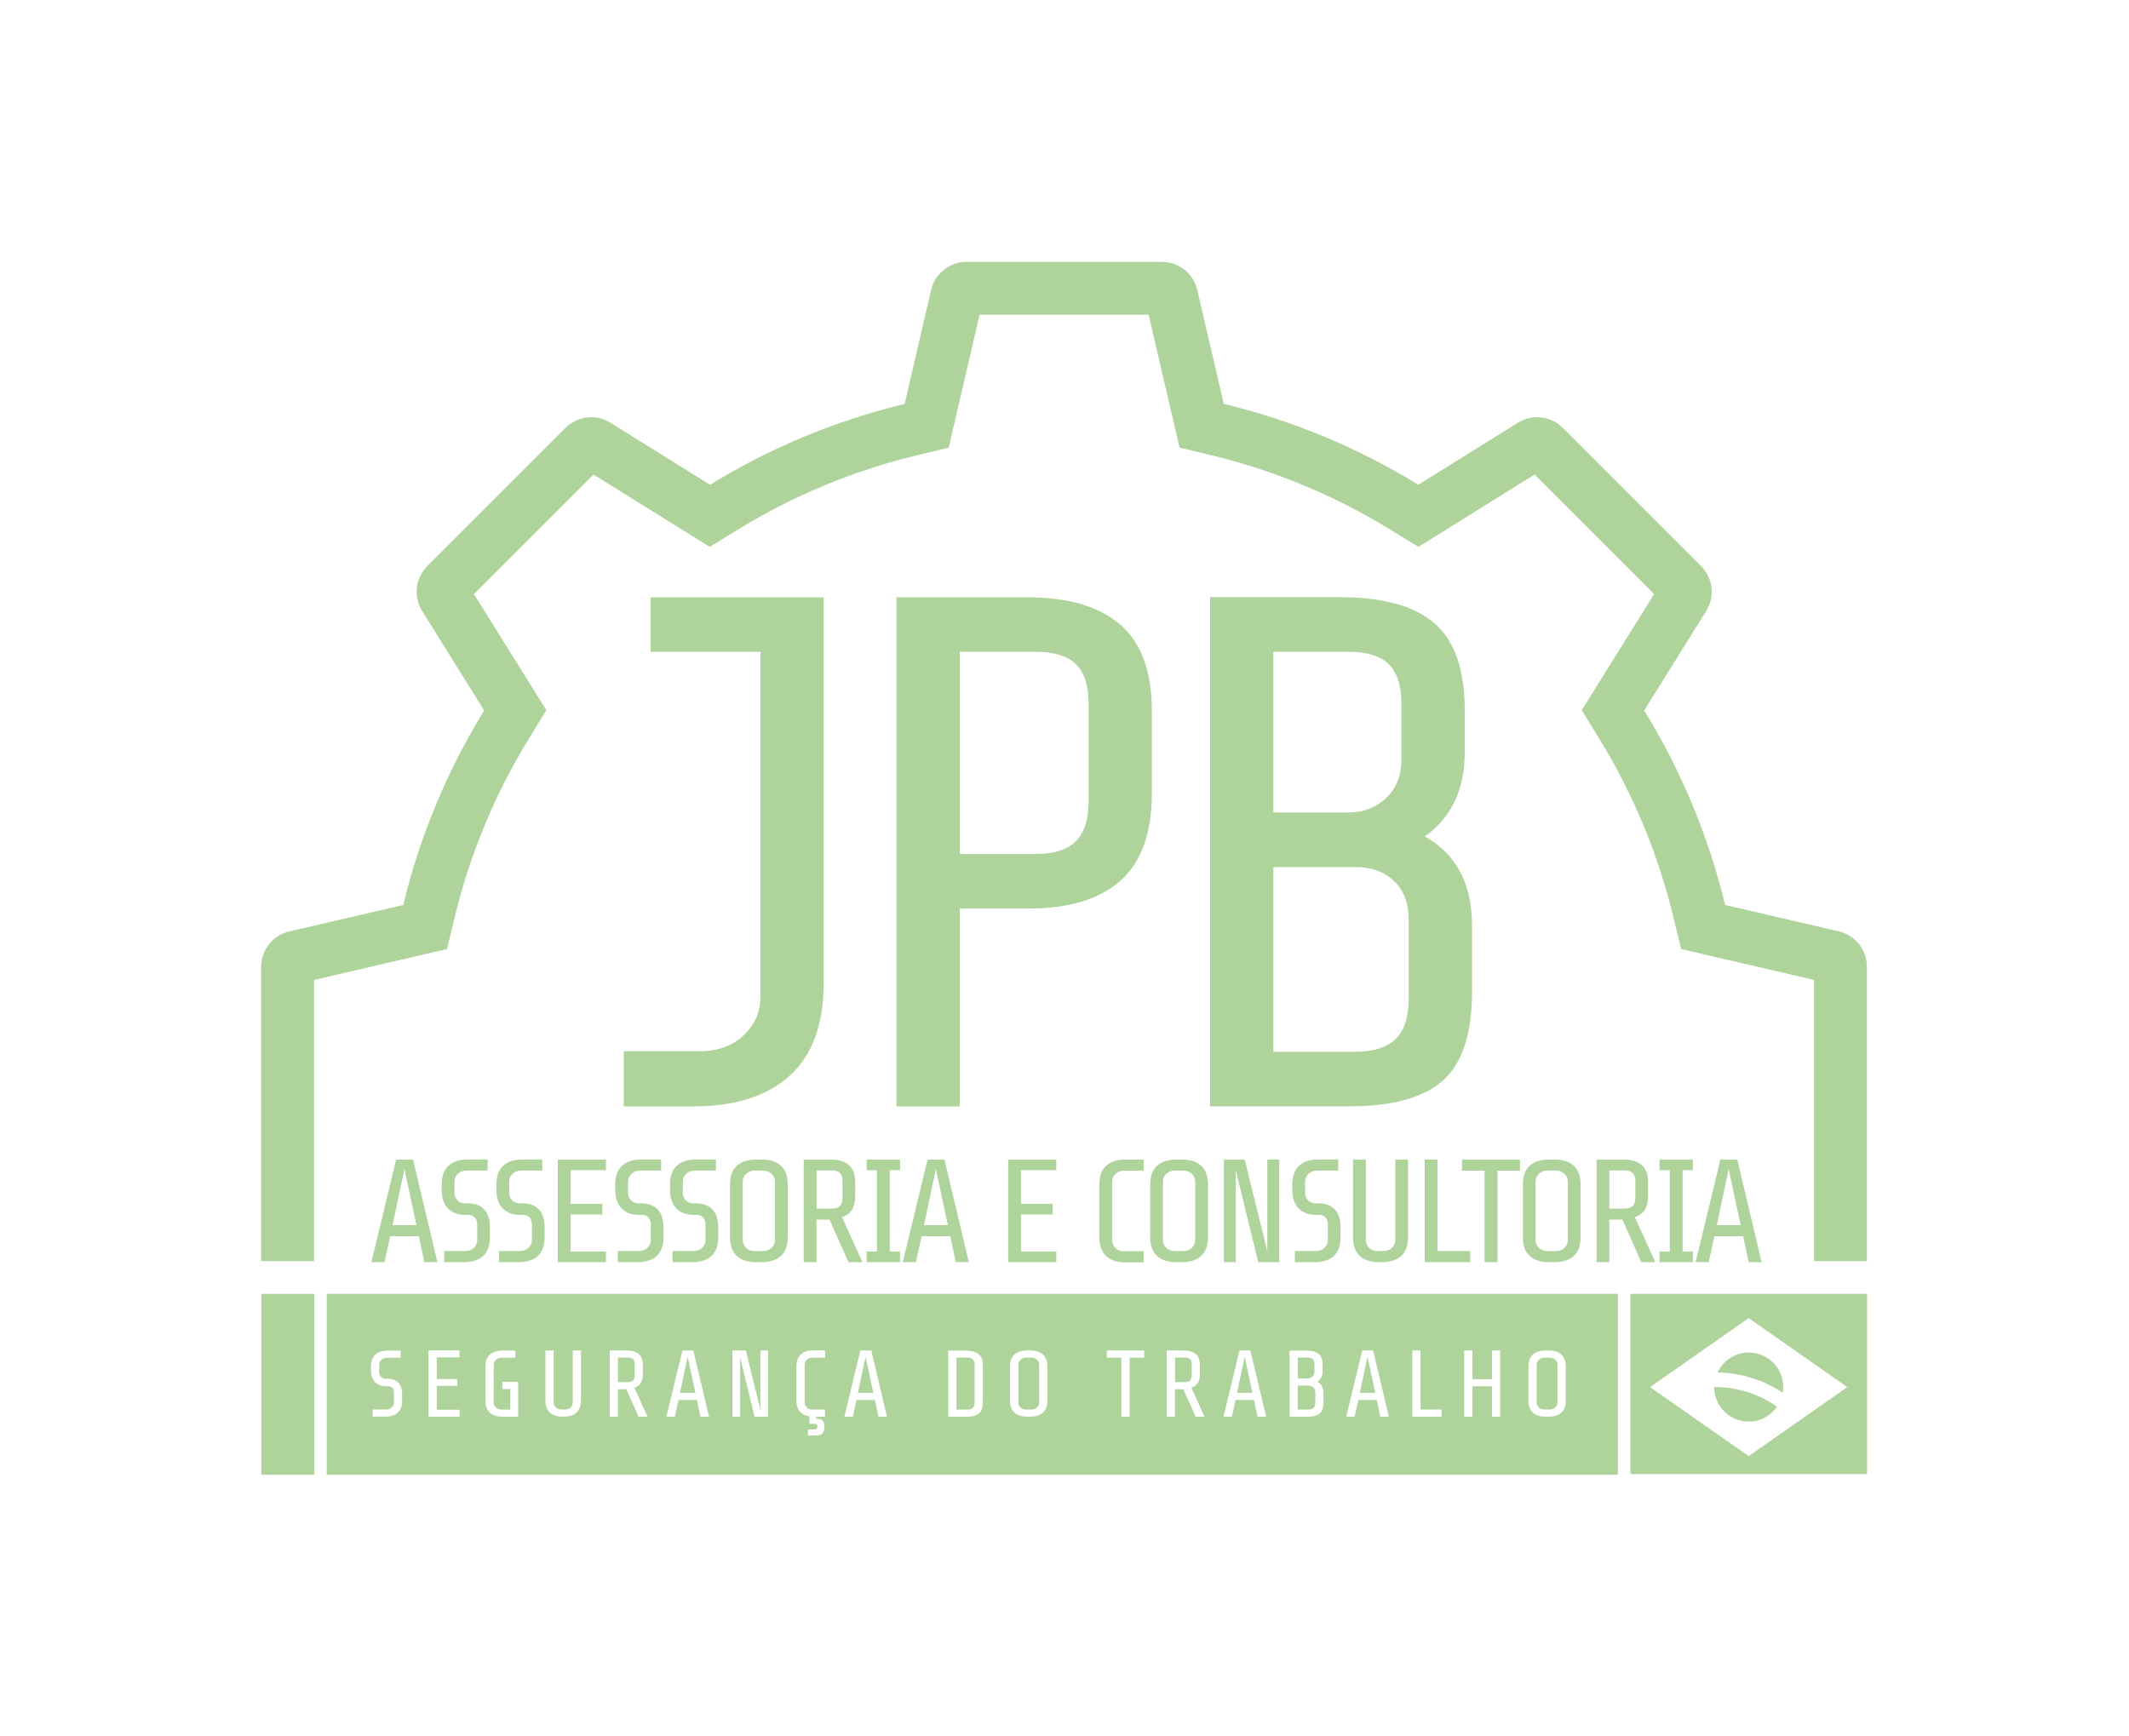 <svg xmlns="http://www.w3.org/2000/svg" id="a" viewBox="0 0 322.06 262.66"><defs><style>.d{fill:#aed39b;}</style></defs><rect class="d" x="39.54" y="195.77" width="8" height="27.37"></rect><path class="d" d="M119.5,162.73c-3.41,3.12-8.31,4.68-14.69,4.68h-10.46v-8.36h11.56c2.71,0,4.91-.81,6.6-2.42,1.69-1.61,2.53-3.56,2.53-5.83v-52.17h-16.62v-8.25h26.19v58.33c0,6.24-1.71,10.91-5.12,14.03Z"></path><path class="d" d="M169.52,133.23c-3.16,2.83-7.81,4.24-13.98,4.24h-10.35v29.94h-9.58v-77.04h19.7c6.24,0,10.95,1.38,14.14,4.13s4.79,7.1,4.79,13.04v12.55c0,5.94-1.58,10.33-4.73,13.15ZM162.75,100.49c-1.28-1.25-3.32-1.87-6.11-1.87h-11.45v30.6h11.45c2.79,0,4.82-.64,6.11-1.93,1.28-1.28,1.93-3.32,1.93-6.11v-14.64c0-2.79-.64-4.8-1.93-6.05Z"></path><path class="d" d="M218.33,163.44c-2.9,2.64-7.69,3.96-14.36,3.96h-20.91v-77.04h19.59c6.53,0,11.32,1.32,14.36,3.96,3.04,2.64,4.57,7.04,4.57,13.21v6.27c0,5.65-2.02,9.91-6.05,12.77,4.77,2.64,7.15,7.15,7.15,13.54v9.91c0,6.31-1.45,10.79-4.35,13.43ZM210.08,100.49c-1.29-1.25-3.32-1.87-6.11-1.87h-11.34v24.32h11.34c2.27,0,4.18-.73,5.72-2.2,1.54-1.47,2.31-3.41,2.31-5.83v-8.36c0-2.79-.64-4.8-1.93-6.05ZM210.9,133.34c-1.47-1.43-3.41-2.15-5.83-2.15h-12.44v27.95h12.33c2.79,0,4.84-.64,6.16-1.93,1.32-1.28,1.98-3.32,1.98-6.11v-12c0-2.42-.73-4.35-2.2-5.78Z"></path><path class="d" d="M198.54,208.29c.2-.19.3-.44.3-.76v-1.09c0-.36-.08-.62-.25-.79-.17-.16-.43-.24-.79-.24h-1.47v3.16h1.47c.29,0,.54-.1.74-.29Z"></path><polygon class="d" points="187.13 210.75 189.46 210.75 188.29 205.28 187.13 210.75"></polygon><path class="d" d="M197.93,209.65h-1.62v3.63h1.6c.36,0,.63-.08.8-.25.17-.17.26-.43.26-.79v-1.56c0-.31-.1-.56-.29-.75-.19-.19-.44-.28-.76-.28Z"></path><polygon class="d" points="102.86 210.75 105.2 210.75 104.02 205.28 102.86 210.75"></polygon><path class="d" d="M156.01,205.43h-.77c-.35,0-.64.11-.86.31-.22.21-.33.46-.33.76v5.7c0,.3.11.55.33.76.22.21.5.31.86.31h.77c.35,0,.64-.1.86-.31.22-.21.33-.46.33-.76v-5.7c0-.3-.11-.55-.33-.76-.22-.21-.51-.31-.86-.31Z"></path><path class="d" d="M146.38,205.41h-1.7v7.87h1.69c.36,0,.63-.08.8-.25.17-.17.26-.43.26-.79v-5.8c0-.31-.1-.57-.29-.75-.19-.19-.44-.28-.76-.28Z"></path><path class="d" d="M96.01,206.44c0-.36-.08-.62-.25-.79-.17-.16-.43-.24-.79-.24h-1.49v3.72h1.49c.36,0,.63-.08.79-.25s.25-.43.25-.79v-1.65Z"></path><path class="d" d="M180.28,206.44c0-.36-.08-.62-.25-.79-.17-.16-.43-.24-.79-.24h-1.49v3.72h1.49c.36,0,.63-.08.79-.25s.25-.43.25-.79v-1.65Z"></path><polygon class="d" points="129.78 210.75 132.11 210.75 130.94 205.28 129.78 210.75"></polygon><path class="d" d="M234.42,205.43h-.77c-.35,0-.64.11-.86.31-.22.21-.33.46-.33.76v5.7c0,.3.11.55.33.76.22.21.5.31.86.31h.77c.35,0,.64-.1.86-.31.22-.21.33-.46.33-.76v-5.7c0-.3-.11-.55-.33-.76-.22-.21-.51-.31-.86-.31Z"></path><polygon class="d" points="205.7 210.75 208.04 210.75 206.86 205.28 205.7 210.75"></polygon><path class="d" d="M49.43,195.77v27.37h195.31v-27.37H49.43ZM60.84,211.92c0,.81-.22,1.42-.67,1.82-.44.41-1.08.61-1.91.61h-1.89v-1.09h2.03c.35,0,.64-.1.86-.31.22-.21.33-.46.33-.76v-1.49c0-.29-.07-.52-.22-.69-.15-.18-.37-.26-.67-.26h-.29c-.71,0-1.26-.21-1.67-.62s-.62-1.02-.62-1.81v-.54c0-.81.22-1.42.67-1.82.44-.41,1.08-.61,1.91-.61h1.9v1.09h-2.05c-.35,0-.64.11-.86.31-.22.21-.33.46-.33.76v1.09c0,.3.09.54.29.74.19.2.44.29.74.29h.29c.68,0,1.2.2,1.58.59s.57.98.57,1.77v.94ZM69.52,205.38h-3.45v3.28h3.09v1.04h-3.09v3.61h3.45v1.04h-4.69v-10.02h4.69v1.04ZM78.38,214.36h-2.36c-.83,0-1.47-.2-1.91-.61-.44-.41-.67-1.01-.67-1.82v-5.15c0-.81.22-1.42.67-1.82.44-.41,1.08-.61,1.91-.61h1.93v1.09h-2.08c-.35,0-.64.11-.86.31-.22.21-.33.46-.33.76v5.7c0,.3.11.55.33.76.22.21.5.31.86.31h1.32v-3.11h-1.2v-1.07h2.39v5.27ZM87.88,211.92c0,.81-.22,1.42-.67,1.82-.44.41-1.08.61-1.91.61h-.21c-.83,0-1.47-.2-1.91-.61-.44-.41-.67-1.01-.67-1.82v-7.58h1.25v7.86c0,.3.11.55.33.76.22.21.51.31.86.31h.5c.35,0,.64-.1.86-.31.22-.21.33-.46.33-.76v-7.86h1.25v7.58ZM96.6,214.36l-1.85-4.15h-1.27v4.15h-1.25v-10.02h2.56c.81,0,1.42.18,1.84.54s.62.92.62,1.7v1.37c0,1.08-.43,1.75-1.29,2.02l1.99,4.39h-1.36ZM105.97,214.36l-.54-2.53h-2.79l-.56,2.53h-1.27l2.42-10.02h1.65l2.38,10.02h-1.27ZM116.2,214.36h-2.05l-2.19-8.96v8.96h-1.16v-10.02h2.03l2.2,8.96v-8.96h1.16v10.02ZM124.8,205.43h-1.89c-.35,0-.64.11-.86.31-.22.21-.33.46-.33.76v5.7c0,.3.11.55.33.76.22.21.5.31.86.31h1.89v1.09h-1.34v.3c.44,0,.76.08.95.25s.29.48.29.95c0,.55-.12.92-.37,1.09-.24.18-.54.26-.89.26h-1.22v-.92h.96c.32,0,.47-.15.47-.44,0-.16-.04-.27-.12-.33s-.21-.09-.38-.09h-.7v-1.12c-.65-.1-1.14-.34-1.47-.74-.33-.4-.5-.95-.5-1.66v-5.15c0-.81.22-1.42.67-1.82.44-.41,1.08-.61,1.91-.61h1.75v1.09ZM132.89,214.36l-.54-2.53h-2.79l-.56,2.53h-1.27l2.42-10.02h1.65l2.38,10.02h-1.27ZM148.67,212.1c0,.82-.19,1.4-.56,1.75-.38.34-1,.52-1.87.52h-2.8v-10.02h2.63c.86,0,1.51.17,1.95.52.44.35.66.92.66,1.71v5.52ZM158.44,211.92c0,.81-.22,1.42-.67,1.82-.44.41-1.08.61-1.91.61h-.49c-.83,0-1.47-.2-1.91-.61-.44-.41-.67-1.01-.67-1.82v-5.15c0-.81.22-1.42.67-1.82.44-.41,1.08-.61,1.91-.61h.49c.83,0,1.47.2,1.91.61.44.41.67,1.01.67,1.82v5.15ZM173.08,205.43h-2.2v8.93h-1.25v-8.93h-2.2v-1.09h5.65v1.09ZM180.86,214.36l-1.85-4.15h-1.27v4.15h-1.25v-10.02h2.56c.81,0,1.42.18,1.84.54s.62.92.62,1.7v1.37c0,1.08-.43,1.75-1.29,2.02l1.99,4.39h-1.36ZM190.24,214.36l-.54-2.53h-2.79l-.56,2.53h-1.27l2.42-10.02h1.65l2.38,10.02h-1.27ZM200.22,212.1c0,.82-.19,1.4-.56,1.75-.38.34-1,.52-1.87.52h-2.72v-10.02h2.55c.85,0,1.47.17,1.87.52.4.34.59.92.59,1.72v.82c0,.73-.26,1.29-.79,1.66.62.34.93.93.93,1.76v1.29ZM208.81,214.36l-.54-2.53h-2.79l-.56,2.53h-1.27l2.42-10.02h1.65l2.38,10.02h-1.27ZM218.08,214.36h-4.44v-10.02h1.25v8.93h3.19v1.09ZM226.94,214.36h-1.25v-4.61h-2.95v4.61h-1.25v-10.02h1.25v4.35h2.95v-4.35h1.25v10.02ZM236.86,211.92c0,.81-.22,1.42-.67,1.82-.44.41-1.08.61-1.91.61h-.49c-.83,0-1.47-.2-1.91-.61-.44-.41-.67-1.01-.67-1.82v-5.15c0-.81.22-1.42.67-1.82.44-.41,1.08-.61,1.91-.61h.49c.83,0,1.47.2,1.91.61.44.41.67,1.01.67,1.82v5.15Z"></path><path class="d" d="M64.2,190.98l-.84-3.93h-4.33l-.87,3.93h-1.98l3.75-15.54h2.55l3.69,15.54h-1.98ZM61.18,176.9l-1.8,8.48h3.62l-1.82-8.48Z"></path><path class="d" d="M73.09,190.04c-.69.63-1.68.94-2.96.94h-2.93v-1.69h3.15c.55,0,.99-.16,1.33-.49.34-.33.51-.72.51-1.18v-2.31c0-.44-.11-.8-.34-1.08-.23-.27-.57-.41-1.03-.41h-.44c-1.1,0-1.96-.32-2.6-.97-.64-.64-.96-1.58-.96-2.81v-.84c0-1.26.34-2.2,1.03-2.83.69-.63,1.68-.94,2.96-.94h2.95v1.69h-3.17c-.55,0-.99.16-1.33.49-.34.33-.51.72-.51,1.18v1.69c0,.46.15.84.44,1.14s.68.46,1.15.46h.44c1.05,0,1.87.3,2.45.91s.88,1.52.88,2.75v1.47c0,1.26-.34,2.2-1.03,2.83Z"></path><path class="d" d="M81.37,190.04c-.69.63-1.68.94-2.96.94h-2.93v-1.69h3.15c.55,0,.99-.16,1.33-.49.34-.33.51-.72.51-1.18v-2.31c0-.44-.11-.8-.34-1.08-.23-.27-.57-.41-1.03-.41h-.44c-1.1,0-1.96-.32-2.6-.97-.64-.64-.96-1.58-.96-2.81v-.84c0-1.26.34-2.2,1.03-2.83.69-.63,1.68-.94,2.96-.94h2.95v1.69h-3.17c-.55,0-.99.16-1.33.49-.34.33-.51.72-.51,1.18v1.69c0,.46.15.84.44,1.14s.68.46,1.15.46h.44c1.05,0,1.87.3,2.45.91s.88,1.52.88,2.75v1.47c0,1.26-.34,2.2-1.03,2.83Z"></path><path class="d" d="M84.38,190.98v-15.54h7.28v1.62h-5.35v5.08h4.8v1.62h-4.8v5.6h5.35v1.62h-7.28Z"></path><path class="d" d="M99.35,190.04c-.69.63-1.68.94-2.96.94h-2.93v-1.69h3.15c.55,0,.99-.16,1.33-.49.34-.33.51-.72.51-1.18v-2.31c0-.44-.11-.8-.34-1.08-.23-.27-.57-.41-1.03-.41h-.44c-1.1,0-1.96-.32-2.6-.97-.64-.64-.96-1.58-.96-2.81v-.84c0-1.26.34-2.2,1.03-2.83.69-.63,1.68-.94,2.96-.94h2.95v1.69h-3.17c-.55,0-.99.16-1.33.49-.34.33-.51.72-.51,1.18v1.69c0,.46.15.84.44,1.14s.68.46,1.15.46h.44c1.05,0,1.87.3,2.45.91s.88,1.52.88,2.75v1.47c0,1.26-.34,2.2-1.03,2.83Z"></path><path class="d" d="M107.63,190.04c-.69.63-1.68.94-2.96.94h-2.93v-1.69h3.15c.55,0,.99-.16,1.33-.49.34-.33.51-.72.51-1.18v-2.31c0-.44-.11-.8-.34-1.08-.23-.27-.57-.41-1.03-.41h-.44c-1.1,0-1.96-.32-2.6-.97-.64-.64-.96-1.58-.96-2.81v-.84c0-1.26.34-2.2,1.03-2.83.69-.63,1.68-.94,2.96-.94h2.95v1.69h-3.17c-.55,0-.99.16-1.33.49-.34.33-.51.72-.51,1.18v1.69c0,.46.15.84.44,1.14s.68.46,1.15.46h.44c1.05,0,1.87.3,2.45.91s.88,1.52.88,2.75v1.47c0,1.26-.34,2.2-1.03,2.83Z"></path><path class="d" d="M118.13,190.04c-.69.63-1.68.94-2.96.94h-.75c-1.29,0-2.28-.31-2.96-.94-.69-.63-1.03-1.57-1.03-2.83v-7.99c0-1.26.34-2.2,1.03-2.83.69-.63,1.68-.94,2.96-.94h.75c1.29,0,2.28.31,2.96.94.69.63,1.03,1.57,1.03,2.83v7.99c0,1.26-.34,2.2-1.03,2.83ZM116.73,177.61c-.34-.33-.79-.49-1.33-.49h-1.2c-.55,0-.99.16-1.33.49-.34.33-.51.72-.51,1.18v8.84c0,.46.17.85.51,1.18.34.33.78.49,1.33.49h1.2c.55,0,.99-.16,1.33-.49.34-.33.51-.72.51-1.18v-8.84c0-.46-.17-.85-.51-1.18Z"></path><path class="d" d="M125.49,184.54h-1.98v6.44h-1.93v-15.54h3.97c1.26,0,2.21.28,2.85.83.64.55.97,1.43.97,2.63v2.13c0,1.67-.67,2.72-2,3.13l3.09,6.82h-2.11l-2.86-6.44ZM127.06,177.48c-.26-.25-.67-.38-1.23-.38h-2.31v5.77h2.31c.56,0,.97-.13,1.23-.39.26-.26.39-.67.39-1.23v-2.55c0-.56-.13-.97-.39-1.22Z"></path><path class="d" d="M131.11,190.98v-1.62h1.55v-12.3h-1.55v-1.62h5.04v1.62h-1.55v12.3h1.55v1.62h-5.04Z"></path><path class="d" d="M144.59,190.98l-.84-3.93h-4.33l-.87,3.93h-1.98l3.75-15.54h2.55l3.69,15.54h-1.98ZM141.57,176.9l-1.8,8.48h3.62l-1.82-8.48Z"></path><path class="d" d="M152.51,190.98v-15.54h7.28v1.62h-5.35v5.08h4.8v1.62h-4.8v5.6h5.35v1.62h-7.28Z"></path><path class="d" d="M167.33,190.04c-.69-.63-1.03-1.57-1.03-2.83v-7.99c0-1.26.34-2.2,1.03-2.83.69-.63,1.68-.94,2.96-.94h2.71v1.69h-2.93c-.55,0-.99.16-1.33.49-.34.33-.51.72-.51,1.18v8.84c0,.46.17.85.51,1.18.34.33.78.49,1.33.49h2.93v1.69h-2.71c-1.29,0-2.28-.31-2.96-.94Z"></path><path class="d" d="M181.7,190.04c-.69.63-1.68.94-2.96.94h-.75c-1.29,0-2.28-.31-2.96-.94-.69-.63-1.03-1.57-1.03-2.83v-7.99c0-1.26.34-2.2,1.03-2.83.69-.63,1.68-.94,2.96-.94h.75c1.29,0,2.28.31,2.96.94.69.63,1.03,1.57,1.03,2.83v7.99c0,1.26-.34,2.2-1.03,2.83ZM180.29,177.61c-.34-.33-.79-.49-1.33-.49h-1.2c-.55,0-.99.16-1.33.49-.34.33-.51.72-.51,1.18v8.84c0,.46.17.85.51,1.18.34.33.78.49,1.33.49h1.2c.55,0,.99-.16,1.33-.49.34-.33.51-.72.51-1.18v-8.84c0-.46-.17-.85-.51-1.18Z"></path><path class="d" d="M190.34,190.98l-3.4-13.9v13.9h-1.8v-15.54h3.15l3.42,13.9v-13.9h1.8v15.54h-3.17Z"></path><path class="d" d="M201.77,190.04c-.69.63-1.68.94-2.96.94h-2.93v-1.69h3.15c.55,0,.99-.16,1.33-.49.34-.33.51-.72.51-1.18v-2.31c0-.44-.11-.8-.34-1.08-.23-.27-.57-.41-1.03-.41h-.44c-1.1,0-1.96-.32-2.6-.97-.64-.64-.96-1.58-.96-2.81v-.84c0-1.26.34-2.2,1.03-2.83.69-.63,1.68-.94,2.96-.94h2.95v1.69h-3.17c-.55,0-.99.16-1.33.49-.34.33-.51.72-.51,1.18v1.69c0,.46.15.84.44,1.14s.68.46,1.15.46h.44c1.05,0,1.87.3,2.45.91s.88,1.52.88,2.75v1.47c0,1.26-.34,2.2-1.03,2.83Z"></path><path class="d" d="M211.96,190.04c-.69.63-1.68.94-2.96.94h-.33c-1.29,0-2.28-.31-2.96-.94-.69-.63-1.03-1.57-1.03-2.83v-11.77h1.93v12.19c0,.46.17.85.51,1.18.34.33.78.49,1.33.49h.78c.55,0,.99-.16,1.33-.49.34-.33.51-.72.51-1.18v-12.19h1.93v11.77c0,1.26-.34,2.2-1.03,2.83Z"></path><path class="d" d="M215.52,190.98v-15.54h1.93v13.85h4.95v1.69h-6.88Z"></path><path class="d" d="M226.51,177.13v13.85h-1.93v-13.85h-3.42v-1.69h8.77v1.69h-3.42Z"></path><path class="d" d="M238.07,190.04c-.69.63-1.68.94-2.96.94h-.75c-1.29,0-2.28-.31-2.96-.94-.69-.63-1.03-1.57-1.03-2.83v-7.99c0-1.26.34-2.2,1.03-2.83.69-.63,1.68-.94,2.96-.94h.75c1.29,0,2.28.31,2.96.94.69.63,1.03,1.57,1.03,2.83v7.99c0,1.26-.34,2.2-1.03,2.83ZM236.66,177.61c-.34-.33-.79-.49-1.33-.49h-1.2c-.55,0-.99.16-1.33.49-.34.33-.51.72-.51,1.18v8.84c0,.46.17.85.51,1.18.34.33.78.49,1.33.49h1.2c.55,0,.99-.16,1.33-.49.34-.33.51-.72.51-1.18v-8.84c0-.46-.17-.85-.51-1.18Z"></path><path class="d" d="M245.43,184.54h-1.98v6.44h-1.93v-15.54h3.97c1.26,0,2.21.28,2.85.83.64.55.97,1.43.97,2.63v2.13c0,1.67-.67,2.72-2,3.13l3.09,6.82h-2.11l-2.86-6.44ZM246.99,177.48c-.26-.25-.67-.38-1.23-.38h-2.31v5.77h2.31c.56,0,.97-.13,1.23-.39.26-.26.39-.67.39-1.23v-2.55c0-.56-.13-.97-.39-1.22Z"></path><path class="d" d="M251.04,190.98v-1.62h1.55v-12.3h-1.55v-1.62h5.04v1.62h-1.55v12.3h1.55v1.62h-5.04Z"></path><path class="d" d="M264.52,190.98l-.84-3.93h-4.33l-.87,3.93h-1.98l3.75-15.54h2.55l3.69,15.54h-1.98ZM261.5,176.9l-1.8,8.48h3.62l-1.82-8.48Z"></path><path class="d" d="M246.63,195.77v27.27h35.81v-27.27h-35.81ZM264.53,220.32l-14.92-10.44,14.92-10.44,14.92,10.44-14.92,10.44Z"></path><path class="d" d="M269.67,210.74c.05-.28.09-.57.09-.87,0-2.88-2.34-5.22-5.22-5.22-2.09,0-3.88,1.23-4.71,3.01,3.61.09,7.03,1.17,9.85,3.08Z"></path><path class="d" d="M259.31,209.88c0,2.89,2.34,5.22,5.22,5.22,1.77,0,3.33-.89,4.28-2.24-2.57-1.86-5.88-2.99-9.5-2.99Z"></path><path class="d" d="M278.19,140.93l-17.23-4c-2.51-10.42-6.63-20.31-12.24-29.43l9.38-15.05c1.36-2.19,1.04-4.98-.78-6.8l-20.9-20.9c-1.07-1.07-2.47-1.62-3.89-1.62-1,0-2.01.28-2.92.84l-15.06,9.38c-9.13-5.61-19.02-9.73-29.43-12.24l-4-17.23c-.58-2.5-2.79-4.25-5.36-4.25h-29.56c-2.57,0-4.77,1.76-5.35,4.26l-4,17.23c-10.42,2.51-20.31,6.62-29.44,12.23l-15.06-9.38c-.91-.57-1.92-.84-2.92-.84-1.42,0-2.82.55-3.89,1.62l-20.9,20.9c-1.82,1.82-2.14,4.62-.78,6.8l9.38,15.05c-5.61,9.13-9.73,19.02-12.24,29.43l-17.23,4c-2.51.58-4.26,2.79-4.26,5.36v44.53h8v-42.55l15.3-3.55,4.81-1.12,1.16-4.8c2.31-9.59,6.11-18.72,11.28-27.12l2.59-4.22-2.62-4.2-8.34-13.37,18.09-18.09,13.38,8.33,4.2,2.62,4.22-2.59c8.41-5.17,17.53-8.96,27.13-11.27l4.8-1.16,1.12-4.81,3.55-15.3h25.58l3.55,15.29,1.12,4.81,4.8,1.16c9.59,2.32,18.72,6.11,27.12,11.28l4.22,2.59,4.2-2.62,13.37-8.33,18.09,18.09-8.34,13.37-2.62,4.2,2.6,4.22c5.17,8.41,8.96,17.53,11.28,27.12l1.16,4.8,4.81,1.12,15.29,3.55v42.55h8v-44.53c0-2.57-1.75-4.78-4.25-5.36Z"></path></svg>